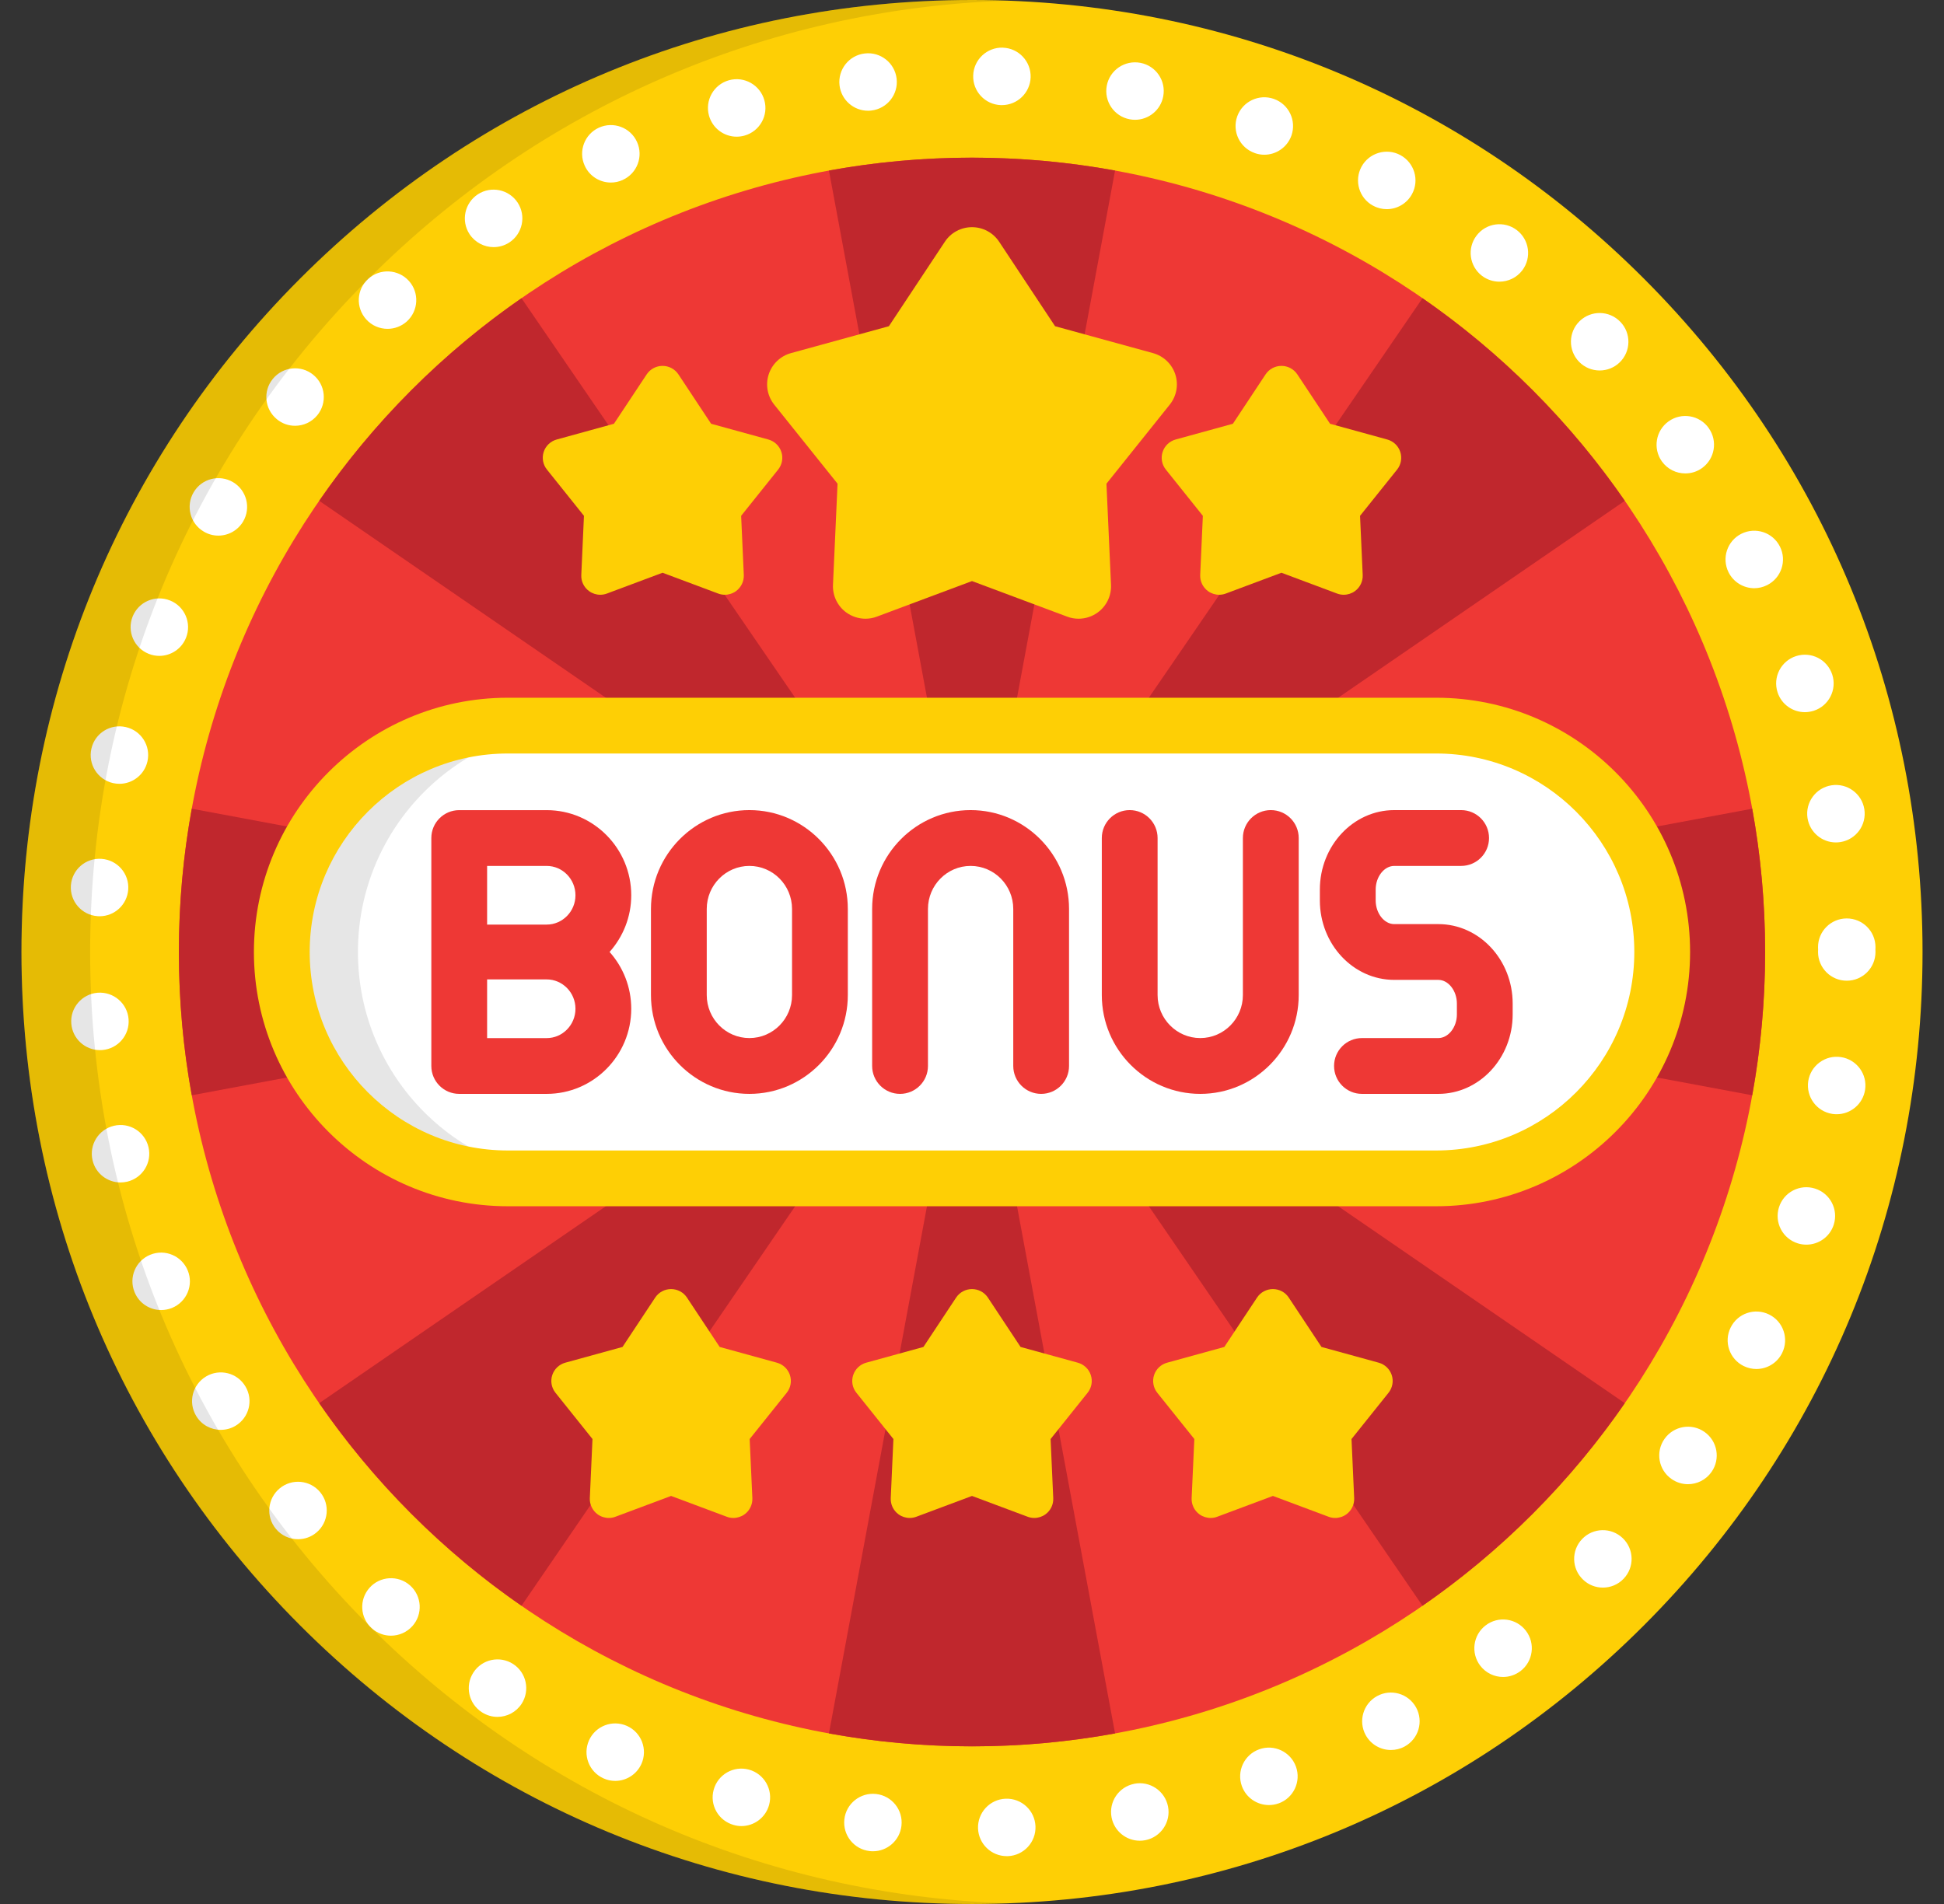 <svg width="49" height="48" viewBox="0 0 49 48" fill="none" xmlns="http://www.w3.org/2000/svg">
<rect x="0" y="0" width="49" height="48" fill="#333333" stroke="none"/>
<g clip-path="url(#clip0_143_4006)">
<path d="M24.5 48C18.1 48 12.084 45.504 7.559 40.971C3.033 36.437 0.541 30.411 0.541 24C0.541 17.589 3.033 11.563 7.559 7.029C12.084 2.496 18.1 0 24.5 0C30.9 0 36.916 2.496 41.441 7.029C45.967 11.563 48.459 17.589 48.459 24C48.459 30.411 45.967 36.437 41.441 40.971C36.916 45.504 30.9 48 24.5 48Z" fill="#FECF05"/>
<path d="M24.5 44.025C35.541 44.025 44.491 35.06 44.491 24C44.491 12.941 35.541 3.975 24.5 3.975C13.459 3.975 4.509 12.941 4.509 24C4.509 35.06 13.459 44.025 24.5 44.025Z" fill="#EE3835"/>
<path d="M44.166 27.612C44.379 26.44 44.491 25.233 44.491 24C44.491 22.767 44.379 21.56 44.166 20.388L24.805 24L44.166 27.612Z" fill="#C0272D"/>
<path d="M35.855 7.518L24.716 23.784L40.954 12.626C39.577 10.63 37.847 8.898 35.855 7.518Z" fill="#C0272D"/>
<path d="M24.5 23.694L28.106 4.3C26.936 4.087 25.731 3.975 24.5 3.975C23.269 3.975 22.064 4.087 20.894 4.3L24.5 23.694Z" fill="#C0272D"/>
<path d="M8.046 12.626L24.284 23.784L13.145 7.518C11.153 8.898 9.424 10.63 8.046 12.626Z" fill="#C0272D"/>
<path d="M4.834 20.388C4.621 21.559 4.509 22.767 4.509 24C4.509 25.233 4.621 26.44 4.834 27.612L24.195 24L4.834 20.388Z" fill="#C0272D"/>
<path d="M13.145 40.482L24.284 24.216L8.046 35.374C9.424 37.37 11.153 39.102 13.145 40.482Z" fill="#C0272D"/>
<path d="M24.5 44.026C25.731 44.026 26.936 43.913 28.106 43.7L24.5 24.306L20.894 43.7C22.064 43.913 23.269 44.026 24.5 44.026Z" fill="#C0272D"/>
<path d="M40.954 35.374L24.716 24.216L35.855 40.482C37.847 39.102 39.576 37.37 40.954 35.374Z" fill="#C0272D"/>
<path d="M24.652 46.098C24.637 45.699 24.948 45.361 25.348 45.346C25.748 45.331 26.084 45.642 26.1 46.041C26.116 46.441 25.804 46.778 25.405 46.794C25.395 46.794 25.386 46.794 25.376 46.794C24.989 46.794 24.668 46.488 24.652 46.098ZM21.921 46.666C21.523 46.622 21.238 46.263 21.283 45.865C21.327 45.468 21.687 45.182 22.084 45.227C22.482 45.272 22.767 45.631 22.722 46.028C22.68 46.398 22.367 46.671 22.003 46.671C21.976 46.671 21.948 46.67 21.921 46.666ZM28.018 45.819C27.942 45.426 28.198 45.047 28.591 44.97V44.969C28.984 44.893 29.364 45.15 29.441 45.543C29.517 45.935 29.26 46.315 28.868 46.392C28.821 46.401 28.775 46.405 28.728 46.405C28.389 46.405 28.086 46.165 28.018 45.819ZM18.497 46.009C18.11 45.904 17.882 45.506 17.989 45.12C18.094 44.735 18.492 44.507 18.878 44.613C19.263 44.718 19.491 45.116 19.386 45.502C19.298 45.824 19.006 46.036 18.688 46.036C18.624 46.036 18.56 46.027 18.497 46.009ZM31.302 45.028C31.167 44.651 31.361 44.237 31.738 44.101C32.113 43.965 32.529 44.16 32.665 44.536C32.801 44.912 32.606 45.328 32.23 45.464C32.23 45.464 32.23 45.464 32.229 45.463C32.148 45.493 32.065 45.506 31.984 45.506C31.687 45.506 31.409 45.323 31.302 45.028ZM15.211 44.833C14.846 44.67 14.683 44.241 14.846 43.876C15.009 43.511 15.438 43.348 15.803 43.511C16.168 43.674 16.331 44.103 16.168 44.468C16.047 44.737 15.783 44.897 15.507 44.897C15.407 44.897 15.307 44.877 15.211 44.833ZM34.423 43.742C34.231 43.391 34.36 42.951 34.71 42.759C35.062 42.566 35.502 42.696 35.694 43.046C35.886 43.398 35.757 43.837 35.407 44.029C35.295 44.09 35.177 44.118 35.059 44.118C34.803 44.118 34.555 43.982 34.423 43.742ZM12.146 43.166C11.81 42.949 11.715 42.5 11.932 42.165C12.149 41.828 12.598 41.733 12.934 41.95C13.27 42.167 13.365 42.617 13.148 42.953C13.009 43.166 12.777 43.283 12.54 43.283C12.404 43.283 12.268 43.245 12.146 43.166ZM37.311 41.993C37.068 41.675 37.128 41.22 37.446 40.977C37.763 40.733 38.218 40.794 38.461 41.111C38.705 41.429 38.644 41.884 38.327 42.127C38.195 42.227 38.04 42.277 37.887 42.277C37.669 42.277 37.454 42.179 37.311 41.993ZM9.373 41.052C9.074 40.785 9.047 40.329 9.314 40.029C9.579 39.731 10.038 39.704 10.337 39.97C10.635 40.237 10.662 40.694 10.396 40.993C10.253 41.153 10.054 41.236 9.855 41.236C9.683 41.236 9.511 41.175 9.373 41.052ZM39.901 39.822C39.612 39.546 39.602 39.087 39.879 38.799C40.155 38.51 40.614 38.5 40.903 38.778C41.192 39.055 41.201 39.513 40.924 39.801C40.782 39.95 40.592 40.024 40.402 40.024C40.221 40.024 40.041 39.958 39.901 39.822ZM6.953 38.542C6.698 38.234 6.742 37.777 7.05 37.522C7.358 37.267 7.815 37.31 8.07 37.618C8.325 37.927 8.281 38.383 7.973 38.638C7.838 38.75 7.675 38.804 7.512 38.804C7.304 38.805 7.096 38.715 6.953 38.542ZM42.131 37.285C41.803 37.056 41.724 36.604 41.954 36.276C42.184 35.949 42.636 35.869 42.963 36.099C43.291 36.329 43.37 36.781 43.14 37.109C42.999 37.309 42.774 37.417 42.546 37.417C42.402 37.417 42.257 37.374 42.131 37.285ZM4.944 35.695C4.738 35.351 4.85 34.907 5.194 34.701C5.537 34.496 5.982 34.608 6.186 34.952C6.392 35.295 6.28 35.74 5.936 35.945C5.821 36.014 5.692 36.047 5.566 36.047C5.319 36.047 5.079 35.922 4.944 35.695ZM43.95 34.438C43.592 34.261 43.444 33.826 43.622 33.468C43.798 33.108 44.233 32.962 44.592 33.139C44.951 33.316 45.097 33.751 44.92 34.11C44.794 34.365 44.537 34.513 44.271 34.513C44.163 34.513 44.053 34.488 43.95 34.438ZM3.391 32.574C3.24 32.203 3.42 31.781 3.789 31.632C4.16 31.481 4.582 31.66 4.733 32.031C4.884 32.401 4.705 32.823 4.334 32.974C4.244 33.01 4.153 33.027 4.062 33.027C3.776 33.027 3.505 32.856 3.391 32.574ZM45.313 31.345C44.931 31.225 44.72 30.819 44.84 30.437C44.96 30.055 45.367 29.843 45.748 29.964C46.13 30.084 46.342 30.49 46.222 30.872C46.124 31.182 45.839 31.378 45.531 31.378C45.459 31.378 45.385 31.368 45.313 31.345ZM2.333 29.252C2.241 28.862 2.483 28.473 2.872 28.381C3.262 28.289 3.651 28.531 3.743 28.92C3.835 29.309 3.593 29.699 3.204 29.791C3.148 29.803 3.092 29.81 3.038 29.81C2.709 29.81 2.411 29.585 2.333 29.252ZM46.185 28.082C45.79 28.021 45.519 27.652 45.578 27.256C45.639 26.862 46.008 26.589 46.404 26.65C46.799 26.71 47.072 27.08 47.011 27.475C46.956 27.833 46.648 28.09 46.295 28.09C46.259 28.09 46.223 28.088 46.185 28.082ZM1.797 25.806C1.765 25.408 2.064 25.059 2.462 25.027C2.861 24.997 3.21 25.295 3.241 25.693C3.273 26.092 2.974 26.441 2.575 26.472C2.556 26.473 2.538 26.474 2.519 26.474C2.144 26.474 1.827 26.186 1.797 25.806ZM45.825 24C45.825 23.98 45.826 23.96 45.827 23.941C45.826 23.922 45.825 23.902 45.825 23.882C45.822 23.482 46.145 23.156 46.545 23.154C46.945 23.152 47.271 23.474 47.273 23.874C47.273 23.896 47.273 23.917 47.271 23.938C47.273 23.958 47.273 23.979 47.273 24C47.273 24.4 46.949 24.724 46.549 24.724C46.149 24.724 45.825 24.4 45.825 24ZM2.458 23.097C2.058 23.068 1.758 22.72 1.787 22.321C1.816 21.922 2.163 21.622 2.562 21.652C2.961 21.681 3.261 22.028 3.232 22.427C3.204 22.808 2.887 23.099 2.511 23.099C2.492 23.099 2.475 23.098 2.458 23.097ZM45.56 20.626C45.498 20.231 45.768 19.86 46.163 19.798C46.558 19.736 46.929 20.005 46.992 20.4C47.054 20.796 46.785 21.166 46.389 21.229C46.351 21.235 46.312 21.238 46.275 21.238C45.925 21.238 45.617 20.984 45.56 20.626ZM2.848 19.742C2.459 19.652 2.214 19.264 2.304 18.873C2.393 18.483 2.782 18.24 3.172 18.33C3.562 18.419 3.806 18.808 3.716 19.197C3.639 19.533 3.34 19.76 3.011 19.76C2.957 19.76 2.903 19.754 2.848 19.742ZM44.804 17.451C44.681 17.07 44.892 16.662 45.272 16.54C45.654 16.418 46.061 16.627 46.184 17.009C46.306 17.389 46.096 17.797 45.716 17.919C45.641 17.942 45.567 17.954 45.493 17.954C45.187 17.954 44.902 17.758 44.804 17.451ZM3.748 16.483C3.376 16.335 3.196 15.913 3.343 15.543C3.492 15.171 3.913 14.989 4.285 15.138C4.656 15.286 4.837 15.708 4.689 16.078C4.576 16.362 4.303 16.535 4.016 16.535C3.927 16.535 3.836 16.519 3.748 16.483ZM43.57 14.429C43.391 14.07 43.535 13.636 43.893 13.456C44.251 13.277 44.686 13.422 44.865 13.78C45.044 14.137 44.899 14.572 44.542 14.751C44.438 14.803 44.327 14.829 44.219 14.829C43.953 14.829 43.697 14.682 43.57 14.429ZM5.137 13.402C4.792 13.2 4.677 12.755 4.881 12.41C5.084 12.066 5.528 11.952 5.873 12.155C6.217 12.358 6.331 12.803 6.129 13.146C5.993 13.375 5.752 13.503 5.504 13.503C5.379 13.503 5.252 13.471 5.137 13.402ZM41.888 11.631C41.657 11.305 41.734 10.852 42.06 10.621C42.387 10.389 42.839 10.466 43.07 10.792C43.07 10.792 43.07 10.792 43.069 10.792C43.301 11.118 43.225 11.57 42.898 11.802C42.771 11.893 42.625 11.935 42.479 11.935C42.253 11.935 42.03 11.83 41.888 11.631ZM6.979 10.569C6.67 10.316 6.623 9.861 6.877 9.551C7.13 9.242 7.586 9.195 7.896 9.449C8.206 9.702 8.251 10.158 7.998 10.468C7.854 10.643 7.647 10.734 7.437 10.734C7.276 10.734 7.114 10.681 6.979 10.569ZM39.801 9.12C39.522 8.832 39.53 8.374 39.816 8.095C40.104 7.817 40.562 7.824 40.841 8.112C41.119 8.398 41.113 8.857 40.825 9.136C40.685 9.272 40.502 9.34 40.321 9.34C40.132 9.34 39.943 9.267 39.801 9.12ZM9.23 8.051C8.962 7.753 8.986 7.296 9.283 7.028C9.58 6.761 10.039 6.785 10.307 7.082C10.574 7.379 10.55 7.837 10.253 8.105C10.114 8.229 9.941 8.29 9.768 8.29C9.57 8.29 9.373 8.21 9.23 8.051ZM37.356 6.955C37.037 6.712 36.974 6.258 37.217 5.94C37.458 5.621 37.912 5.558 38.231 5.8C38.549 6.041 38.612 6.496 38.371 6.815C38.228 7.003 38.011 7.101 37.792 7.101C37.641 7.101 37.487 7.053 37.356 6.955ZM11.835 5.903C11.616 5.569 11.71 5.119 12.044 4.899C12.379 4.68 12.828 4.774 13.048 5.108C13.267 5.443 13.173 5.892 12.839 6.112C12.716 6.192 12.578 6.23 12.442 6.23C12.206 6.23 11.975 6.114 11.835 5.903ZM34.61 5.185V5.186C34.258 4.996 34.127 4.557 34.317 4.204C34.507 3.853 34.947 3.721 35.299 3.911C35.65 4.102 35.782 4.541 35.591 4.893C35.46 5.135 35.211 5.273 34.954 5.273C34.837 5.273 34.719 5.245 34.61 5.185ZM14.738 4.177C14.572 3.813 14.733 3.383 15.097 3.218C15.461 3.053 15.891 3.213 16.056 3.577C16.222 3.941 16.061 4.371 15.697 4.536V4.537C15.599 4.581 15.498 4.602 15.397 4.602C15.122 4.602 14.858 4.444 14.738 4.177ZM31.626 3.859V3.858C31.248 3.725 31.051 3.311 31.185 2.934C31.32 2.557 31.734 2.36 32.11 2.494C32.487 2.628 32.684 3.041 32.551 3.419C32.445 3.715 32.166 3.901 31.868 3.901C31.787 3.901 31.706 3.887 31.626 3.859ZM17.871 2.916C17.764 2.53 17.989 2.131 18.374 2.023C18.759 1.916 19.159 2.141 19.266 2.526C19.375 2.912 19.149 3.312 18.764 3.419C18.698 3.437 18.633 3.446 18.568 3.446C18.251 3.446 17.961 3.236 17.871 2.916ZM28.474 3.007C28.081 2.933 27.823 2.554 27.897 2.161C27.971 1.768 28.35 1.51 28.744 1.584C29.137 1.658 29.395 2.037 29.32 2.43C29.255 2.778 28.951 3.02 28.61 3.02C28.565 3.02 28.52 3.016 28.474 3.007ZM21.161 2.153C21.114 1.756 21.398 1.394 21.796 1.348C22.193 1.301 22.553 1.585 22.6 1.982C22.647 2.379 22.363 2.739 21.966 2.786C21.937 2.79 21.908 2.792 21.88 2.792C21.518 2.792 21.205 2.521 21.161 2.153ZM25.229 2.65C24.829 2.637 24.516 2.301 24.53 1.902C24.543 1.502 24.878 1.188 25.278 1.201C25.278 1.201 25.278 1.201 25.278 1.202C25.677 1.215 25.991 1.55 25.978 1.95C25.964 2.341 25.643 2.65 25.253 2.65C25.246 2.65 25.237 2.65 25.229 2.65Z" fill="white"/>
<path d="M41.897 24C41.897 27.152 39.346 29.707 36.2 29.707H12.8C9.654 29.707 7.103 27.152 7.103 24C7.103 20.848 9.654 18.293 12.8 18.293H36.2C39.346 18.293 41.897 20.848 41.897 24Z" fill="white"/>
<path opacity="0.1" d="M9.022 24C9.022 20.848 11.573 18.293 14.719 18.293H12.8C9.654 18.293 7.103 20.848 7.103 24C7.103 27.152 9.654 29.707 12.8 29.707H14.719C11.573 29.707 9.022 27.152 9.022 24Z" fill="black"/>
<path d="M36.2 30.41H12.8C9.271 30.41 6.4 27.534 6.4 24C6.4 20.465 9.271 17.59 12.8 17.59H36.2C39.729 17.59 42.6 20.465 42.6 24C42.6 27.534 39.729 30.41 36.2 30.41ZM12.8 18.996C10.047 18.996 7.806 21.241 7.806 24C7.806 26.759 10.047 29.004 12.8 29.004H36.2C38.953 29.004 41.194 26.759 41.194 24C41.194 21.241 38.953 18.996 36.2 18.996H12.8Z" fill="#FECF05"/>
<path d="M13.779 20.424H11.575C11.187 20.424 10.872 20.738 10.872 21.127C10.872 21.144 10.872 26.874 10.872 26.874C10.872 27.262 11.187 27.577 11.575 27.577H13.779C14.955 27.577 15.911 26.614 15.911 25.431C15.911 24.881 15.704 24.379 15.365 23.999C15.703 23.619 15.911 23.119 15.911 22.57C15.911 21.386 14.955 20.424 13.779 20.424ZM13.779 26.171H12.278V24.691H13.779C14.179 24.691 14.505 25.023 14.505 25.431C14.505 25.839 14.179 26.171 13.779 26.171ZM13.779 23.309H12.278V21.83H13.779C14.179 21.83 14.505 22.162 14.505 22.57C14.505 22.977 14.179 23.309 13.779 23.309Z" fill="#EE3835"/>
<path d="M18.889 20.423C17.521 20.423 16.408 21.541 16.408 22.915V25.086C16.408 26.459 17.521 27.577 18.889 27.577C20.257 27.577 21.37 26.459 21.37 25.086V22.915C21.37 21.541 20.257 20.423 18.889 20.423ZM19.964 25.086C19.964 25.684 19.482 26.17 18.889 26.17C18.296 26.17 17.814 25.684 17.814 25.086V22.915C17.814 22.316 18.296 21.83 18.889 21.83C19.482 21.83 19.964 22.316 19.964 22.915V25.086Z" fill="#EE3835"/>
<path d="M36.254 23.297H35.143C34.889 23.297 34.675 23.024 34.675 22.7V22.427C34.675 22.103 34.889 21.83 35.143 21.83H36.829C37.218 21.83 37.532 21.515 37.532 21.127C37.532 20.738 37.218 20.423 36.829 20.423H35.143C34.109 20.423 33.268 21.322 33.268 22.427V22.7C33.268 23.805 34.109 24.703 35.143 24.703H36.254C36.507 24.703 36.722 24.977 36.722 25.3V25.574C36.722 25.897 36.507 26.17 36.254 26.17H34.329C33.941 26.17 33.626 26.485 33.626 26.873C33.626 27.262 33.941 27.577 34.329 27.577H36.254C37.287 27.577 38.128 26.678 38.128 25.574V25.3C38.128 24.195 37.287 23.297 36.254 23.297Z" fill="#EE3835"/>
<path d="M24.465 20.423C23.096 20.423 21.983 21.541 21.983 22.915V26.873C21.983 27.262 22.298 27.577 22.686 27.577C23.075 27.577 23.39 27.262 23.39 26.873V22.915C23.39 22.316 23.872 21.83 24.465 21.83C25.058 21.83 25.54 22.316 25.54 22.915V26.873C25.54 27.262 25.855 27.577 26.243 27.577C26.631 27.577 26.946 27.262 26.946 26.873V22.915C26.946 21.541 25.833 20.423 24.465 20.423Z" fill="#EE3835"/>
<path d="M32.032 20.423C31.643 20.423 31.328 20.738 31.328 21.127V25.086C31.328 25.684 30.846 26.17 30.254 26.17C29.661 26.17 29.178 25.684 29.178 25.086V21.127C29.178 20.738 28.863 20.423 28.475 20.423C28.087 20.423 27.772 20.738 27.772 21.127V25.086C27.772 26.459 28.885 27.577 30.254 27.577C31.622 27.577 32.735 26.459 32.735 25.086V21.127C32.735 20.738 32.42 20.423 32.032 20.423Z" fill="#EE3835"/>
<path d="M18.485 38.268C18.428 38.268 18.371 38.258 18.317 38.237L16.915 37.713L15.514 38.237C15.46 38.258 15.402 38.268 15.346 38.268C15.246 38.268 15.147 38.237 15.064 38.177C14.934 38.082 14.86 37.929 14.867 37.769L14.934 36.278L14.001 35.112C13.901 34.987 13.87 34.819 13.92 34.667C13.97 34.514 14.093 34.397 14.248 34.354L15.691 33.957L16.515 32.712C16.604 32.578 16.754 32.498 16.915 32.498C17.076 32.498 17.227 32.578 17.315 32.712L18.14 33.957L19.582 34.354C19.738 34.397 19.861 34.514 19.911 34.667C19.961 34.819 19.93 34.987 19.83 35.112L18.896 36.278L18.964 37.769C18.971 37.929 18.897 38.082 18.767 38.177C18.683 38.237 18.585 38.268 18.485 38.268Z" fill="#FECF05"/>
<path d="M26.07 38.268C26.013 38.268 25.956 38.258 25.901 38.237L24.5 37.713L23.099 38.237C23.044 38.258 22.987 38.268 22.93 38.268C22.831 38.268 22.732 38.237 22.649 38.177C22.518 38.082 22.445 37.929 22.452 37.769L22.519 36.278L21.586 35.112C21.485 34.987 21.455 34.819 21.505 34.667C21.555 34.514 21.678 34.397 21.833 34.354L23.276 33.957L24.1 32.712C24.189 32.578 24.339 32.498 24.5 32.498C24.661 32.498 24.811 32.578 24.9 32.712L25.724 33.957L27.167 34.354C27.322 34.397 27.446 34.514 27.495 34.667C27.545 34.819 27.515 34.987 27.414 35.112L26.481 36.278L26.548 37.769C26.555 37.929 26.482 38.082 26.351 38.177C26.268 38.237 26.169 38.268 26.07 38.268Z" fill="#FECF05"/>
<path d="M33.654 38.268C33.597 38.268 33.54 38.258 33.486 38.237L32.085 37.713L30.683 38.237C30.629 38.258 30.572 38.268 30.515 38.268C30.416 38.268 30.317 38.237 30.233 38.177C30.103 38.082 30.029 37.929 30.036 37.769L30.104 36.278L29.17 35.112C29.07 34.987 29.04 34.819 29.089 34.667C29.139 34.514 29.262 34.397 29.418 34.354L30.86 33.957L31.685 32.712C31.773 32.578 31.924 32.498 32.085 32.498C32.246 32.498 32.396 32.578 32.484 32.712L33.309 33.957L34.752 34.354C34.907 34.397 35.03 34.514 35.08 34.667C35.13 34.819 35.099 34.987 34.999 35.112L34.066 36.278L34.133 37.769C34.14 37.929 34.066 38.082 33.936 38.177C33.853 38.237 33.754 38.268 33.654 38.268Z" fill="#FECF05"/>
<path d="M18.269 14.994C18.213 14.994 18.156 14.984 18.101 14.963L16.7 14.439L15.299 14.963C15.244 14.984 15.187 14.994 15.13 14.994C15.031 14.994 14.932 14.963 14.849 14.903C14.718 14.808 14.644 14.655 14.652 14.495L14.719 13.004L13.786 11.838C13.685 11.713 13.655 11.545 13.704 11.393C13.754 11.24 13.877 11.123 14.033 11.08L15.475 10.683L16.3 9.438C16.389 9.304 16.539 9.224 16.7 9.224C16.861 9.224 17.011 9.304 17.1 9.438L17.924 10.683L19.367 11.08C19.522 11.123 19.645 11.24 19.695 11.393C19.745 11.545 19.714 11.713 19.614 11.838L18.681 13.004L18.748 14.495C18.755 14.655 18.681 14.808 18.551 14.903C18.468 14.963 18.369 14.994 18.269 14.994Z" fill="#FECF05"/>
<path d="M33.87 14.994C33.813 14.994 33.756 14.984 33.701 14.963L32.3 14.439L30.899 14.963C30.844 14.984 30.787 14.994 30.73 14.994C30.631 14.994 30.532 14.963 30.449 14.903C30.319 14.808 30.245 14.655 30.252 14.495L30.319 13.004L29.386 11.838C29.285 11.713 29.255 11.545 29.305 11.393C29.355 11.24 29.478 11.123 29.633 11.08L31.076 10.683L31.9 9.438C31.989 9.304 32.139 9.224 32.3 9.224C32.461 9.224 32.611 9.304 32.7 9.438L33.525 10.683L34.967 11.08C35.122 11.123 35.246 11.24 35.295 11.393C35.345 11.545 35.315 11.713 35.215 11.838L34.281 13.004L34.348 14.495C34.355 14.655 34.282 14.808 34.151 14.903C34.068 14.963 33.969 14.994 33.87 14.994Z" fill="#FECF05"/>
<path d="M27.185 15.598C27.088 15.598 26.99 15.581 26.897 15.545L24.5 14.649L22.103 15.545C22.01 15.581 21.912 15.598 21.815 15.598C21.644 15.598 21.475 15.544 21.333 15.442C21.11 15.28 20.984 15.018 20.996 14.744L21.111 12.194L19.514 10.2C19.343 9.985 19.291 9.699 19.376 9.437C19.461 9.177 19.672 8.975 19.937 8.902L22.405 8.224L23.816 6.094C23.967 5.865 24.224 5.727 24.5 5.727C24.775 5.727 25.032 5.865 25.184 6.094L26.594 8.224L29.062 8.902C29.328 8.975 29.539 9.177 29.624 9.437C29.709 9.699 29.657 9.985 29.485 10.2L27.889 12.194L28.004 14.744C28.016 15.018 27.89 15.281 27.667 15.442C27.525 15.545 27.356 15.598 27.185 15.598Z" fill="#FECF05"/>
<path opacity="0.1" d="M9.29 40.971C4.765 36.437 2.272 30.411 2.272 24C2.272 17.589 4.765 11.563 9.29 7.029C13.61 2.701 19.291 0.232 25.366 0.017C25.078 0.007 24.789 0 24.5 0C18.1 0 12.084 2.496 7.559 7.029C3.033 11.563 0.541 17.589 0.541 24C0.541 30.411 3.033 36.437 7.559 40.971C12.084 45.504 18.1 48 24.5 48C24.789 48 25.078 47.993 25.366 47.983C19.291 47.768 13.61 45.298 9.29 40.971Z" fill="black"/>
</g>
<defs>
<clipPath id="clip0_143_4006">
<rect width="48" height="48" fill="white" transform="translate(0.5)"/>
</clipPath>
</defs>
</svg>
